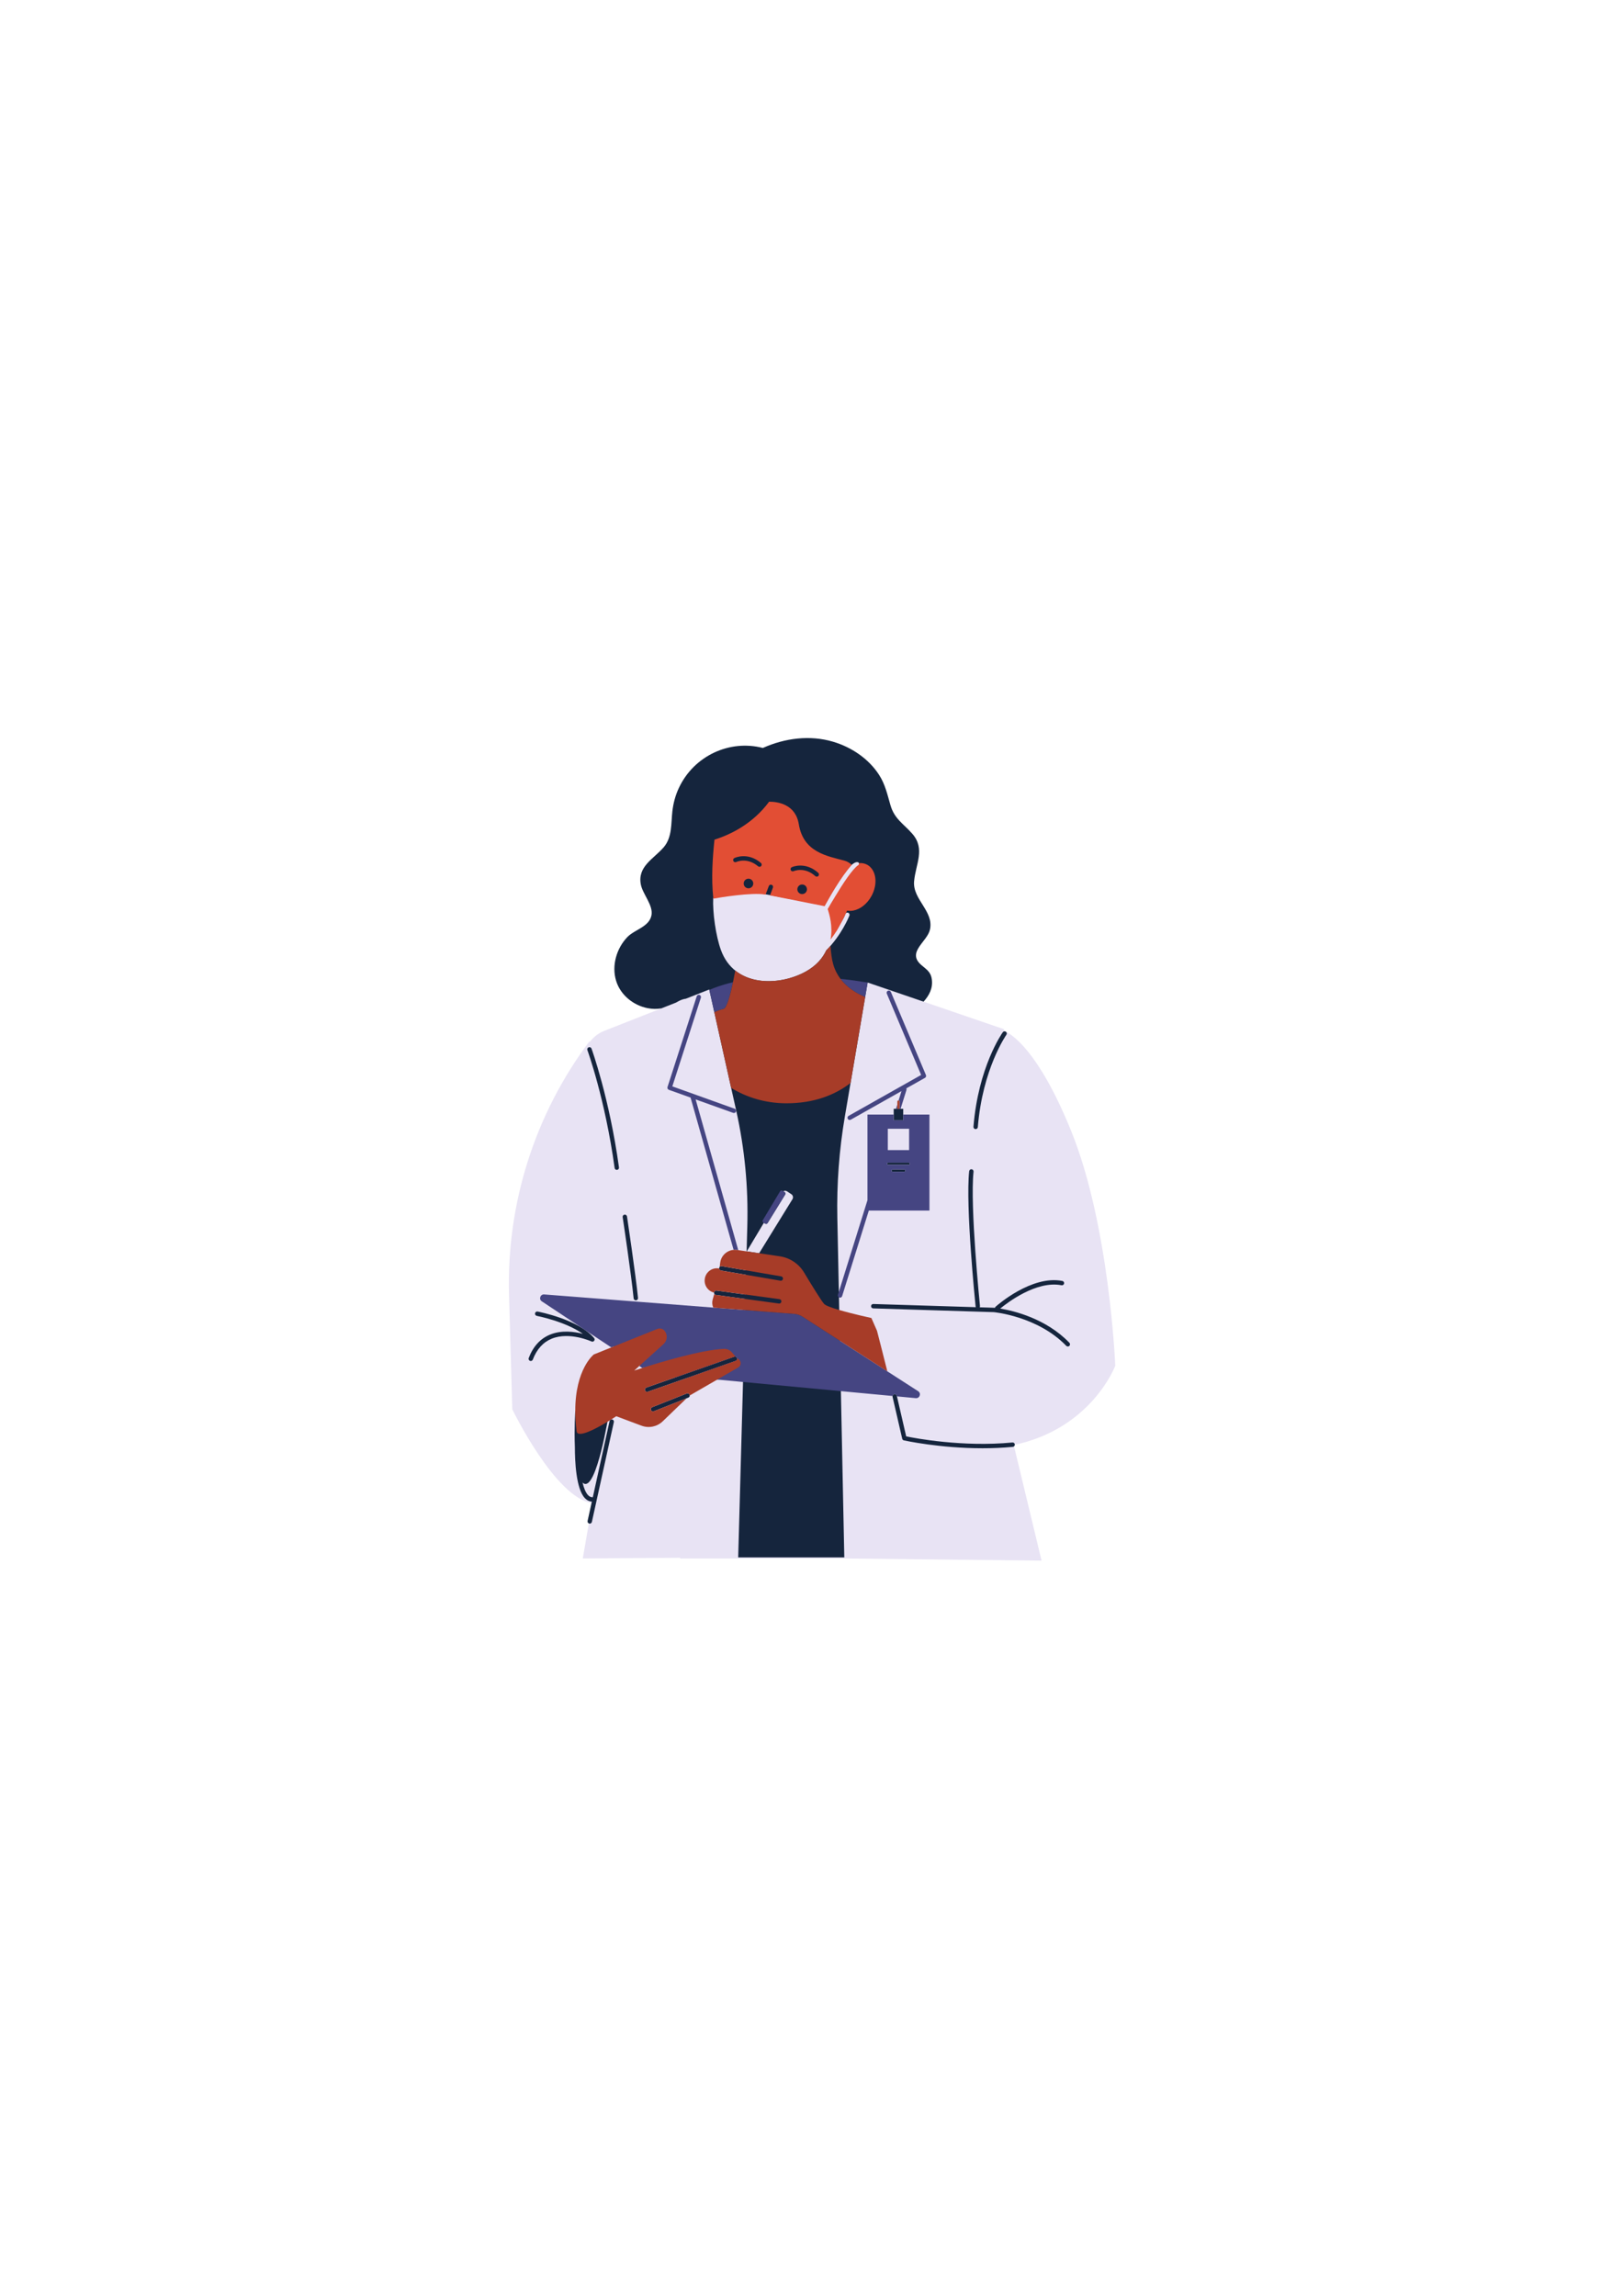<svg xmlns="http://www.w3.org/2000/svg" xmlns:xlink="http://www.w3.org/1999/xlink" width="793" zoomAndPan="magnify" viewBox="0 0 595.5 842.25" height="1122" preserveAspectRatio="xMidYMid meet" version="1.0"><defs><clipPath id="a3e5bdd49b"><path d="M 186 316 L 409.281 316 L 409.281 572.512 L 186 572.512 Z M 186 316 " clip-rule="nonzero"/></clipPath></defs><g clip-path="url(#a3e5bdd49b)"><path fill="#e8e3f4" d="M 409.203 501.012 C 409.203 501.012 407.141 449.605 392.98 414.742 C 380.941 385.102 371.039 379.168 368.34 378.055 L 368.398 377.516 L 338.918 367.422 L 316.871 353.742 C 297.668 362.836 278.484 364.117 259.32 357.5 L 241.992 370.129 L 221.707 378.121 C 219.496 378.992 217.672 380.457 216.34 382.266 L 216.281 381.949 C 196.227 408.73 185.824 441.527 186.773 474.992 L 187.965 516.965 C 187.965 516.965 203.699 549.562 217.352 551.445 L 213.824 571.723 L 249.543 571.477 L 249.535 571.738 L 311.234 571.738 L 382.164 572.512 L 371.953 530.09 C 400.562 524.125 409.203 501.012 409.203 501.012 Z M 264.512 348.43 C 262.641 343.25 261.434 334.703 261.691 329.352 C 261.691 329.352 274.367 321.609 280.012 322.656 C 292.43 324.957 300.871 327.875 303.164 328.355 C 305.668 324.051 310.777 318.367 314.02 316.273 C 314.395 316.035 314.891 316.141 315.129 316.516 C 315.371 316.891 315.266 317.387 314.891 317.629 C 312.105 319.43 306.535 328.438 303.676 333.383 C 304.285 335.34 306.605 336.715 305.621 341.566 C 309.441 336.836 310.129 335.301 310.152 335.234 C 310.312 334.82 310.781 334.617 311.195 334.777 C 311.609 334.941 311.812 335.41 311.652 335.824 C 311.52 336.16 308.801 342.953 303.164 348.574 C 301.836 351.422 299.547 354.156 295.75 356.293 C 285.918 361.816 269.496 362.215 264.512 348.43 " fill-opacity="1" fill-rule="nonzero"/></g><path fill="#15253d" d="M 392.379 492.574 C 383.77 483.637 371.934 480.836 366.984 480.027 C 369.613 477.859 380.312 469.66 389.48 471.469 C 389.918 471.555 390.34 471.273 390.43 470.836 C 390.512 470.398 390.23 469.973 389.793 469.887 C 378.516 467.672 365.84 478.859 365.305 479.336 C 365.176 479.453 365.094 479.602 365.055 479.758 C 364.863 479.738 364.738 479.727 364.688 479.723 L 359.457 479.559 C 359.539 479.414 359.582 479.246 359.562 479.07 C 359.527 478.703 355.852 442.371 357.203 429.797 C 357.25 429.355 356.93 428.957 356.488 428.91 C 356.051 428.859 355.652 429.18 355.602 429.625 C 354.23 442.363 357.809 477.73 357.961 479.23 C 357.973 479.332 358 479.43 358.047 479.516 L 320.441 478.344 C 319.977 478.324 319.621 478.68 319.609 479.125 C 319.594 479.57 319.945 479.941 320.387 479.957 L 364.594 481.332 C 364.754 481.344 380.75 482.824 391.223 493.695 C 391.379 493.855 391.59 493.941 391.801 493.941 C 392 493.941 392.203 493.867 392.359 493.715 C 392.68 493.406 392.688 492.895 392.379 492.574 Z M 333.859 426.879 C 333.859 426.656 333.68 426.477 333.457 426.477 L 325.855 426.477 C 325.633 426.477 325.453 426.656 325.453 426.879 C 325.453 427.102 325.633 427.281 325.855 427.281 L 333.457 427.281 C 333.68 427.281 333.859 427.102 333.859 426.879 Z M 315.129 316.516 C 314.891 316.141 314.441 316.137 314.02 316.273 C 310.535 317.41 305.004 327.895 302.5 332.203 C 300.207 331.723 293.105 330.266 280.688 327.965 C 275.043 326.922 261.691 329.352 261.691 329.352 C 261.434 334.703 262.641 343.25 264.512 348.43 C 269.496 362.215 285.918 361.816 295.75 356.293 C 299.547 354.156 301.836 351.422 303.164 348.574 C 308.801 342.953 311.52 336.16 311.652 335.824 C 311.812 335.41 311.609 334.941 311.195 334.777 C 310.781 334.617 310.312 334.82 310.152 335.234 C 310.129 335.301 309.832 337.098 306.008 341.828 C 306.992 336.973 305.52 335.367 304.91 333.41 C 307.77 328.465 312.105 319.43 314.891 317.629 C 315.266 317.387 315.371 316.891 315.129 316.516 Z M 281.645 448.637 C 281.461 448.934 281.074 449.035 280.77 448.859 L 280.258 448.57 L 273.996 459.043 L 278.539 459.719 L 290.762 439.891 C 291.141 439.277 290.965 438.465 290.363 438.062 L 288.801 437.02 C 288.363 436.73 287.824 436.734 287.402 436.973 L 287.895 437.301 C 288.188 437.496 288.27 437.891 288.086 438.188 M 338.875 367.406 L 318.348 360.379 L 317.133 367.531 L 309.988 409.543 C 307.898 421.848 306.973 434.316 307.23 446.789 L 309.785 571.328 L 270.855 571.328 L 273.465 476.492 L 262.684 475.023 C 262.242 474.965 261.934 474.559 261.996 474.117 C 262.055 473.676 262.461 473.371 262.902 473.426 L 273.508 474.875 L 273.707 467.633 L 264.523 466.055 C 264.086 465.984 263.793 465.566 263.867 465.129 C 263.941 464.688 264.355 464.395 264.797 464.469 L 273.754 466.004 L 274.199 449.742 C 274.59 435.523 273.227 421.312 270.137 407.426 L 263.57 377.926 L 260.234 362.938 L 251.637 366.328 C 250.879 366.418 250.066 366.668 249.199 367.109 C 248.781 367.316 248.375 367.543 247.969 367.773 L 242.668 369.863 C 241.012 370.145 239.316 370.117 237.641 369.793 C 232.379 368.77 227.652 364.961 226.059 359.754 C 224.355 354.191 226.199 347.863 230.168 343.719 C 232.855 340.914 238.125 340.008 239.02 335.789 C 239.801 332.098 235.801 327.965 235.121 324.371 C 233.879 317.777 239.781 315.039 243.453 310.828 C 246.68 307.121 246.18 302.109 246.703 297.547 C 247.047 294.531 247.828 291.645 249.125 288.898 C 254.672 277.156 267.719 271.145 279.895 274.309 C 288.008 270.672 297.184 269.5 305.637 272.008 C 312.43 274.023 318.723 278.23 322.586 284.246 C 324.793 287.676 325.602 291.453 326.723 295.316 C 328.191 300.387 331.523 302.117 334.738 305.793 C 339.613 311.375 335.945 316.953 335.395 323.258 C 334.812 329.922 342.754 334.223 341.203 340.988 C 340.176 345.457 332.711 349.184 337.902 353.828 C 339.898 355.613 341.516 356.324 341.906 359.289 C 342.332 362.477 340.918 365.141 338.875 367.406 Z M 371.469 529.164 C 353.18 530.926 335.621 527.566 332.488 526.922 L 329.062 512.059 C 328.961 511.625 328.523 511.352 328.098 511.453 C 327.664 511.555 327.395 511.988 327.496 512.422 L 331.035 527.785 C 331.105 528.086 331.34 528.324 331.641 528.387 C 331.801 528.426 344.727 531.281 360.508 531.281 C 364.102 531.281 367.848 531.133 371.625 530.77 C 372.062 530.727 372.387 530.332 372.348 529.887 C 372.305 529.445 371.918 529.113 371.469 529.164 Z M 327.512 429.012 C 327.289 429.012 327.109 429.195 327.109 429.418 C 327.109 429.637 327.289 429.82 327.512 429.82 L 331.801 429.82 C 332.023 429.82 332.203 429.637 332.203 429.418 C 332.203 429.195 332.023 429.012 331.801 429.012 Z M 327.91 406.727 L 327.91 410.93 L 331.402 410.93 L 331.402 406.727 Z M 218.004 491.848 C 218.234 491.547 218.223 491.129 217.977 490.836 C 212.156 484.004 197.863 481.23 197.258 481.117 C 196.816 481.035 196.398 481.32 196.316 481.758 C 196.234 482.195 196.52 482.617 196.957 482.699 C 197.082 482.723 207.441 484.734 213.863 489.301 C 210.699 488.469 206.07 487.855 201.848 489.57 C 198.254 491.031 195.609 493.922 193.996 498.164 C 193.836 498.578 194.047 499.047 194.461 499.203 C 194.555 499.242 194.652 499.258 194.746 499.258 C 195.07 499.258 195.375 499.059 195.496 498.738 C 196.949 494.938 199.285 492.355 202.445 491.066 C 208.965 488.418 216.945 492.055 217.023 492.094 C 217.367 492.25 217.777 492.152 218.004 491.848 Z M 269.41 497.691 L 237.156 509.016 C 236.738 509.164 236.516 509.625 236.664 510.043 C 236.777 510.375 237.09 510.582 237.422 510.582 C 237.512 510.582 237.602 510.57 237.691 510.539 L 269.941 499.211 C 270.359 499.066 270.582 498.605 270.438 498.188 C 270.289 497.766 269.828 497.543 269.41 497.691 Z M 224.617 520.711 C 224.18 520.617 223.754 520.891 223.656 521.324 L 217.508 549.266 C 217.461 549.254 217.414 549.25 217.363 549.25 C 216.781 549.25 216.266 549.004 215.781 548.5 C 214.875 547.555 214.215 545.871 213.734 543.844 C 213.887 543.996 214.047 544.125 214.215 544.219 C 218.879 546.777 223.352 518.855 223.352 518.855 L 211.07 517.566 C 211.07 517.566 210.652 524.223 210.93 530.91 C 210.93 535.887 211.336 546.188 214.617 549.609 C 215.359 550.387 216.211 550.805 217.156 550.859 L 215.594 557.957 C 215.5 558.395 215.773 558.82 216.207 558.918 C 216.266 558.934 216.324 558.938 216.379 558.938 C 216.75 558.938 217.082 558.684 217.168 558.305 L 225.23 521.672 C 225.324 521.234 225.051 520.809 224.617 520.711 Z M 357.91 414.168 C 357.934 414.168 357.957 414.168 357.977 414.168 C 358.391 414.168 358.746 413.852 358.777 413.43 C 360.504 392.07 369.164 379.68 369.25 379.559 C 369.508 379.195 369.426 378.691 369.062 378.434 C 368.699 378.176 368.199 378.258 367.941 378.621 C 367.574 379.137 358.941 391.465 357.176 413.297 C 357.137 413.742 357.469 414.133 357.91 414.168 Z M 216.004 384.145 C 215.59 384.297 215.371 384.762 215.523 385.18 C 215.59 385.355 222.027 403.117 225.516 428.441 C 225.57 428.848 225.914 429.137 226.312 429.137 C 226.348 429.137 226.383 429.137 226.422 429.133 C 226.863 429.07 227.172 428.664 227.109 428.223 C 223.598 402.727 217.102 384.805 217.035 384.625 C 216.883 384.207 216.422 383.992 216.004 384.145 Z M 251.973 511.195 L 239.289 516.219 C 238.875 516.379 238.676 516.852 238.836 517.262 C 238.965 517.582 239.266 517.773 239.586 517.773 C 239.684 517.773 239.785 517.754 239.883 517.715 L 252.566 512.691 C 252.98 512.531 253.184 512.062 253.02 511.648 C 252.855 511.234 252.391 511.031 251.973 511.195 Z M 230.059 446.234 C 230.086 446.445 233.215 467.332 234.094 476.113 C 234.137 476.559 233.816 476.953 233.375 476.996 C 233.348 477 233.32 477 233.293 477 C 232.883 477 232.535 476.688 232.492 476.273 C 231.621 467.531 228.5 446.684 228.465 446.477 C 228.398 446.035 228.703 445.625 229.141 445.559 C 229.578 445.5 229.992 445.797 230.059 446.234 " fill-opacity="1" fill-rule="nonzero"/><path fill="#454582" d="M 333.859 426.879 C 333.859 426.656 333.68 426.477 333.457 426.477 L 325.855 426.477 C 325.633 426.477 325.453 426.656 325.453 426.879 C 325.453 427.102 325.633 427.281 325.855 427.281 L 333.457 427.281 C 333.68 427.281 333.859 427.102 333.859 426.879 Z M 332.203 429.418 C 332.203 429.195 332.023 429.012 331.801 429.012 L 327.512 429.012 C 327.289 429.012 327.109 429.195 327.109 429.418 C 327.109 429.637 327.289 429.82 327.512 429.82 L 331.801 429.82 C 332.023 429.82 332.203 429.637 332.203 429.418 Z M 325.75 421.879 L 333.566 421.879 L 333.566 414.047 L 325.75 414.047 Z M 341.023 408.828 L 341.023 444.059 L 318.781 444.059 L 308.988 475.449 C 308.883 475.797 308.562 476.016 308.219 476.016 C 308.141 476.016 308.059 476.004 307.98 475.98 C 307.922 475.961 307.875 475.926 307.828 475.895 C 307.508 475.711 307.336 475.336 307.453 474.969 L 307.785 473.902 L 318.289 440.242 L 318.289 408.828 L 327.91 408.828 L 327.91 410.93 L 331.402 410.93 L 331.402 408.828 Z M 245.41 399.746 L 253.379 402.602 L 269.172 458.477 C 269.652 458.434 270.145 458.453 270.641 458.547 L 270.875 458.578 L 255.238 403.273 L 269.012 408.211 C 269.43 408.363 269.891 408.145 270.039 407.727 C 270.188 407.305 269.973 406.844 269.555 406.695 L 246.688 398.488 L 257.164 365.945 C 257.301 365.52 257.07 365.066 256.648 364.93 C 256.223 364.793 255.773 365.027 255.637 365.449 L 244.914 398.738 C 244.785 399.152 245.004 399.594 245.41 399.746 Z M 336.895 510.352 L 325.566 503.051 L 294.473 483.004 C 293.555 482.414 292.508 482.059 291.422 481.977 L 261.707 479.664 L 233.453 477.465 L 199.664 474.836 C 198.246 474.727 197.609 476.582 198.797 477.367 L 213.691 487.25 C 213.988 487.434 214.277 487.625 214.559 487.824 L 224.301 494.281 L 225.055 493.98 L 234.934 500.766 L 234.57 501.094 L 235.664 501.82 C 235.84 501.766 236.023 501.707 236.215 501.645 L 240.957 504.902 L 247.809 505.277 L 269.41 497.691 C 269.828 497.543 270.289 497.766 270.438 498.188 C 270.582 498.605 270.359 499.066 269.941 499.211 L 252.02 505.504 L 264.277 506.176 L 272.625 506.957 L 308.531 510.32 L 327.488 512.098 C 327.547 511.789 327.777 511.527 328.098 511.453 C 328.523 511.352 328.961 511.625 329.062 512.059 L 329.105 512.246 L 336.016 512.895 C 337.457 513.027 338.109 511.137 336.895 510.352 Z M 280.121 448.496 L 280.258 448.57 L 280.77 448.859 C 281.074 449.035 281.461 448.934 281.645 448.637 L 288.086 438.188 C 288.27 437.891 288.188 437.496 287.895 437.301 L 287.133 436.793 C 286.824 436.586 286.402 436.68 286.215 437.004 L 279.883 447.59 C 279.695 447.906 279.805 448.312 280.121 448.496 Z M 265.547 370.031 C 266.57 369.762 267.762 365.793 268.938 360.27 C 264.574 361.297 261.738 362.426 260.273 363.109 L 262.09 371.273 C 263.113 370.785 264.262 370.367 265.547 370.031 Z M 329.254 405.094 L 328.742 406.727 L 329.254 406.727 Z M 317.441 365.715 L 318.348 360.379 C 314.844 359.809 311.527 359.367 308.367 359.016 C 310.77 362.207 314.152 364.324 317.441 365.715 Z M 325.375 364.438 C 325.203 364.027 325.395 363.551 325.805 363.379 C 326.211 363.207 326.684 363.398 326.859 363.809 L 339.738 394.336 C 339.898 394.715 339.75 395.152 339.395 395.352 L 332.543 399.219 C 332.629 399.398 332.652 399.609 332.59 399.816 L 330.434 406.727 L 330.059 406.727 L 330.059 404.043 C 330.059 403.836 329.902 403.676 329.703 403.648 L 330.777 400.215 L 312.156 410.715 C 311.766 410.938 311.277 410.801 311.059 410.41 C 310.84 410.023 310.977 409.531 311.367 409.312 L 337.977 394.301 L 325.375 364.438 " fill-opacity="1" fill-rule="nonzero"/><path fill="#a73c28" d="M 329.703 403.648 C 329.688 403.648 329.676 403.641 329.656 403.641 C 329.434 403.641 329.254 403.82 329.254 404.043 L 329.254 406.727 L 330.059 406.727 L 330.059 404.043 C 330.059 403.836 329.902 403.676 329.703 403.648 Z M 270.402 498.133 C 270.414 498.148 270.426 498.164 270.438 498.188 C 270.582 498.605 270.359 499.066 269.941 499.211 L 237.691 510.539 C 237.602 510.57 237.512 510.582 237.422 510.582 C 237.09 510.582 236.777 510.375 236.664 510.043 C 236.516 509.625 236.738 509.164 237.156 509.016 L 269.41 497.691 C 269.586 497.629 269.766 497.645 269.926 497.699 L 268.484 496.039 C 267.762 495.211 266.707 494.762 265.609 494.809 C 257.355 495.156 242.078 499.773 235.664 501.82 C 234.809 502.094 234.117 502.32 233.613 502.48 C 233.031 502.672 232.703 502.785 232.703 502.785 L 233.691 501.891 L 234.57 501.094 L 243.457 493.059 C 244.828 491.82 245.023 489.738 243.91 488.262 C 243.273 487.418 242.148 487.105 241.168 487.5 L 224.301 494.281 L 217.855 496.875 C 217.855 496.875 211.062 502.191 211.074 517.566 C 211.074 519.836 211.223 522.32 211.562 525.043 C 211.898 527.738 218.695 524.094 222.879 521.57 C 223.219 521.367 223.535 521.172 223.832 520.984 C 223.945 520.852 224.094 520.758 224.266 520.719 C 225.387 520.012 226.117 519.527 226.117 519.527 L 231.102 521.398 L 235.387 523 C 238.074 524.008 241.098 523.379 243.168 521.387 L 251.922 512.949 L 239.883 517.715 C 239.785 517.754 239.684 517.773 239.586 517.773 C 239.266 517.773 238.965 517.582 238.836 517.262 C 238.676 516.852 238.875 516.379 239.289 516.219 L 251.973 511.195 C 252.391 511.031 252.855 511.234 253.02 511.648 C 253.055 511.738 253.066 511.828 253.066 511.922 L 263.18 506.07 L 270.867 501.625 C 271.949 501 272.066 499.477 271.094 498.688 Z M 319.723 483.484 C 319.723 483.484 313.023 482.039 307.922 480.543 C 305.254 479.766 303.027 478.969 302.418 478.359 C 301.531 477.473 297.77 471.348 295.02 466.781 C 293.086 463.57 289.824 461.395 286.121 460.844 L 278.539 459.719 L 273.996 459.043 L 273.945 459.035 L 270.875 458.578 L 270.641 458.547 C 270.145 458.453 269.652 458.434 269.172 458.477 C 266.691 458.691 264.582 460.602 264.25 463.203 L 264.055 464.754 C 264.23 464.543 264.504 464.418 264.797 464.469 L 286.625 468.211 C 287.062 468.289 287.355 468.703 287.281 469.145 C 287.215 469.535 286.875 469.812 286.492 469.812 C 286.445 469.812 286.398 469.809 286.355 469.797 L 264.523 466.055 C 264.148 465.992 263.895 465.672 263.871 465.305 L 263.828 465.297 C 261.289 464.852 258.895 466.633 258.582 469.195 L 258.578 469.258 C 258.301 471.539 259.789 473.637 261.996 474.164 C 262 474.148 261.992 474.133 261.996 474.117 C 262.055 473.676 262.461 473.371 262.902 473.426 L 286.008 476.578 C 286.449 476.641 286.758 477.047 286.695 477.484 C 286.641 477.891 286.297 478.184 285.898 478.184 C 285.863 478.184 285.828 478.18 285.793 478.176 L 262.684 475.023 C 262.418 474.988 262.211 474.82 262.094 474.598 L 261.492 476.688 C 261.203 477.707 261.301 478.75 261.707 479.664 L 291.422 481.977 C 292.508 482.059 293.555 482.414 294.473 483.004 L 325.566 503.051 C 324.191 497.539 322.852 492.309 321.785 488.18 Z M 268.27 399.043 L 262.09 371.273 C 263.113 370.785 264.262 370.367 265.547 370.031 C 266.57 369.762 267.762 365.793 268.938 360.27 C 269.227 358.922 269.512 357.488 269.793 355.988 C 276.961 361.723 288.262 360.5 295.75 356.293 C 299.547 354.156 301.836 351.422 303.164 348.574 C 303.715 348.027 304.227 347.469 304.719 346.902 C 304.891 349.516 305.199 351.84 305.699 353.621 C 306.281 355.695 307.211 357.48 308.367 359.016 C 310.77 362.207 314.152 364.324 317.441 365.715 L 312.082 397.238 C 306.41 401.609 298.789 404.695 288.555 404.695 C 280.715 404.695 273.754 402.43 268.27 399.043 " fill-opacity="1" fill-rule="nonzero"/><path fill="#e24e34" d="M 319.805 328.547 C 318.219 331.512 315.66 333.473 313.148 333.961 C 313.098 333.973 313.043 333.984 312.988 333.996 C 312.254 334.121 311.527 334.121 310.832 333.977 C 310.691 334.289 310.551 334.598 310.406 334.906 C 310.391 334.938 310.363 334.961 310.352 334.996 C 310.348 335.004 310.316 335.086 310.258 335.227 C 309.305 337.262 308.266 339.25 307.152 341.16 C 306.457 342.262 305.656 343.43 304.734 344.602 C 305.656 339.734 304.312 335.355 303.68 333.41 C 304.395 332.133 305.461 330.402 306.434 328.785 C 309.27 324.07 312.812 318.695 314.867 317.332 C 315.133 317.156 315.254 316.852 315.211 316.555 C 316.246 316.48 317.25 316.664 318.16 317.148 C 318.73 317.457 319.219 317.867 319.633 318.352 C 321.637 320.68 321.805 324.816 319.805 328.547 Z M 300.285 321.266 C 300.129 321.441 299.914 321.531 299.695 321.535 C 299.5 321.539 299.305 321.469 299.148 321.328 C 295.203 317.801 291.352 319.453 291.191 319.523 C 290.781 319.703 290.309 319.523 290.129 319.117 C 289.945 318.711 290.125 318.238 290.527 318.055 C 290.727 317.965 295.469 315.879 300.223 320.129 C 300.551 320.426 300.582 320.934 300.285 321.266 Z M 296.07 326.355 C 295.965 327.324 295.098 328.023 294.133 327.918 C 293.164 327.816 292.469 326.945 292.574 325.98 C 292.676 325.012 293.543 324.312 294.508 324.418 C 295.477 324.52 296.176 325.387 296.07 326.355 Z M 279.289 317.633 C 279.133 317.82 278.91 317.914 278.684 317.922 C 278.496 317.922 278.309 317.859 278.156 317.73 C 274.074 314.293 270.188 316.137 270.152 316.156 C 269.75 316.355 269.27 316.188 269.074 315.789 C 268.879 315.391 269.043 314.906 269.441 314.711 C 269.641 314.613 274.316 312.391 279.191 316.496 C 279.535 316.785 279.574 317.289 279.289 317.633 Z M 276.375 324.234 C 276.273 325.203 275.402 325.902 274.438 325.797 C 273.469 325.695 272.773 324.824 272.879 323.859 C 272.98 322.891 273.848 322.191 274.816 322.293 C 275.781 322.398 276.48 323.266 276.375 324.234 Z M 309.75 315.633 C 303.434 313.941 294.77 312.582 293.094 302.301 C 291.895 294.953 285.426 294.027 282.199 294.027 C 276.223 302.129 268.102 306.07 262.148 307.965 C 261.488 314.316 260.906 321.992 261.734 329.609 C 264.156 329.16 275.777 327.238 280.797 328.102 C 280.859 328.113 280.855 328.109 280.902 328.117 C 281.238 327.18 281.625 326.145 282.09 324.977 C 282.25 324.562 282.719 324.359 283.133 324.523 C 283.547 324.688 283.746 325.156 283.586 325.57 C 283.223 326.488 282.863 327.449 282.527 328.402 C 282.492 328.395 300.363 331.941 302.559 332.371 C 303.488 330.723 304.984 328.008 306.531 325.535 C 308.473 322.434 310.652 319.246 312.465 317.336 C 312.492 317.309 312.52 317.277 312.547 317.25 C 311.812 316.5 310.891 315.938 309.75 315.633 " fill-opacity="1" fill-rule="nonzero"/></svg>